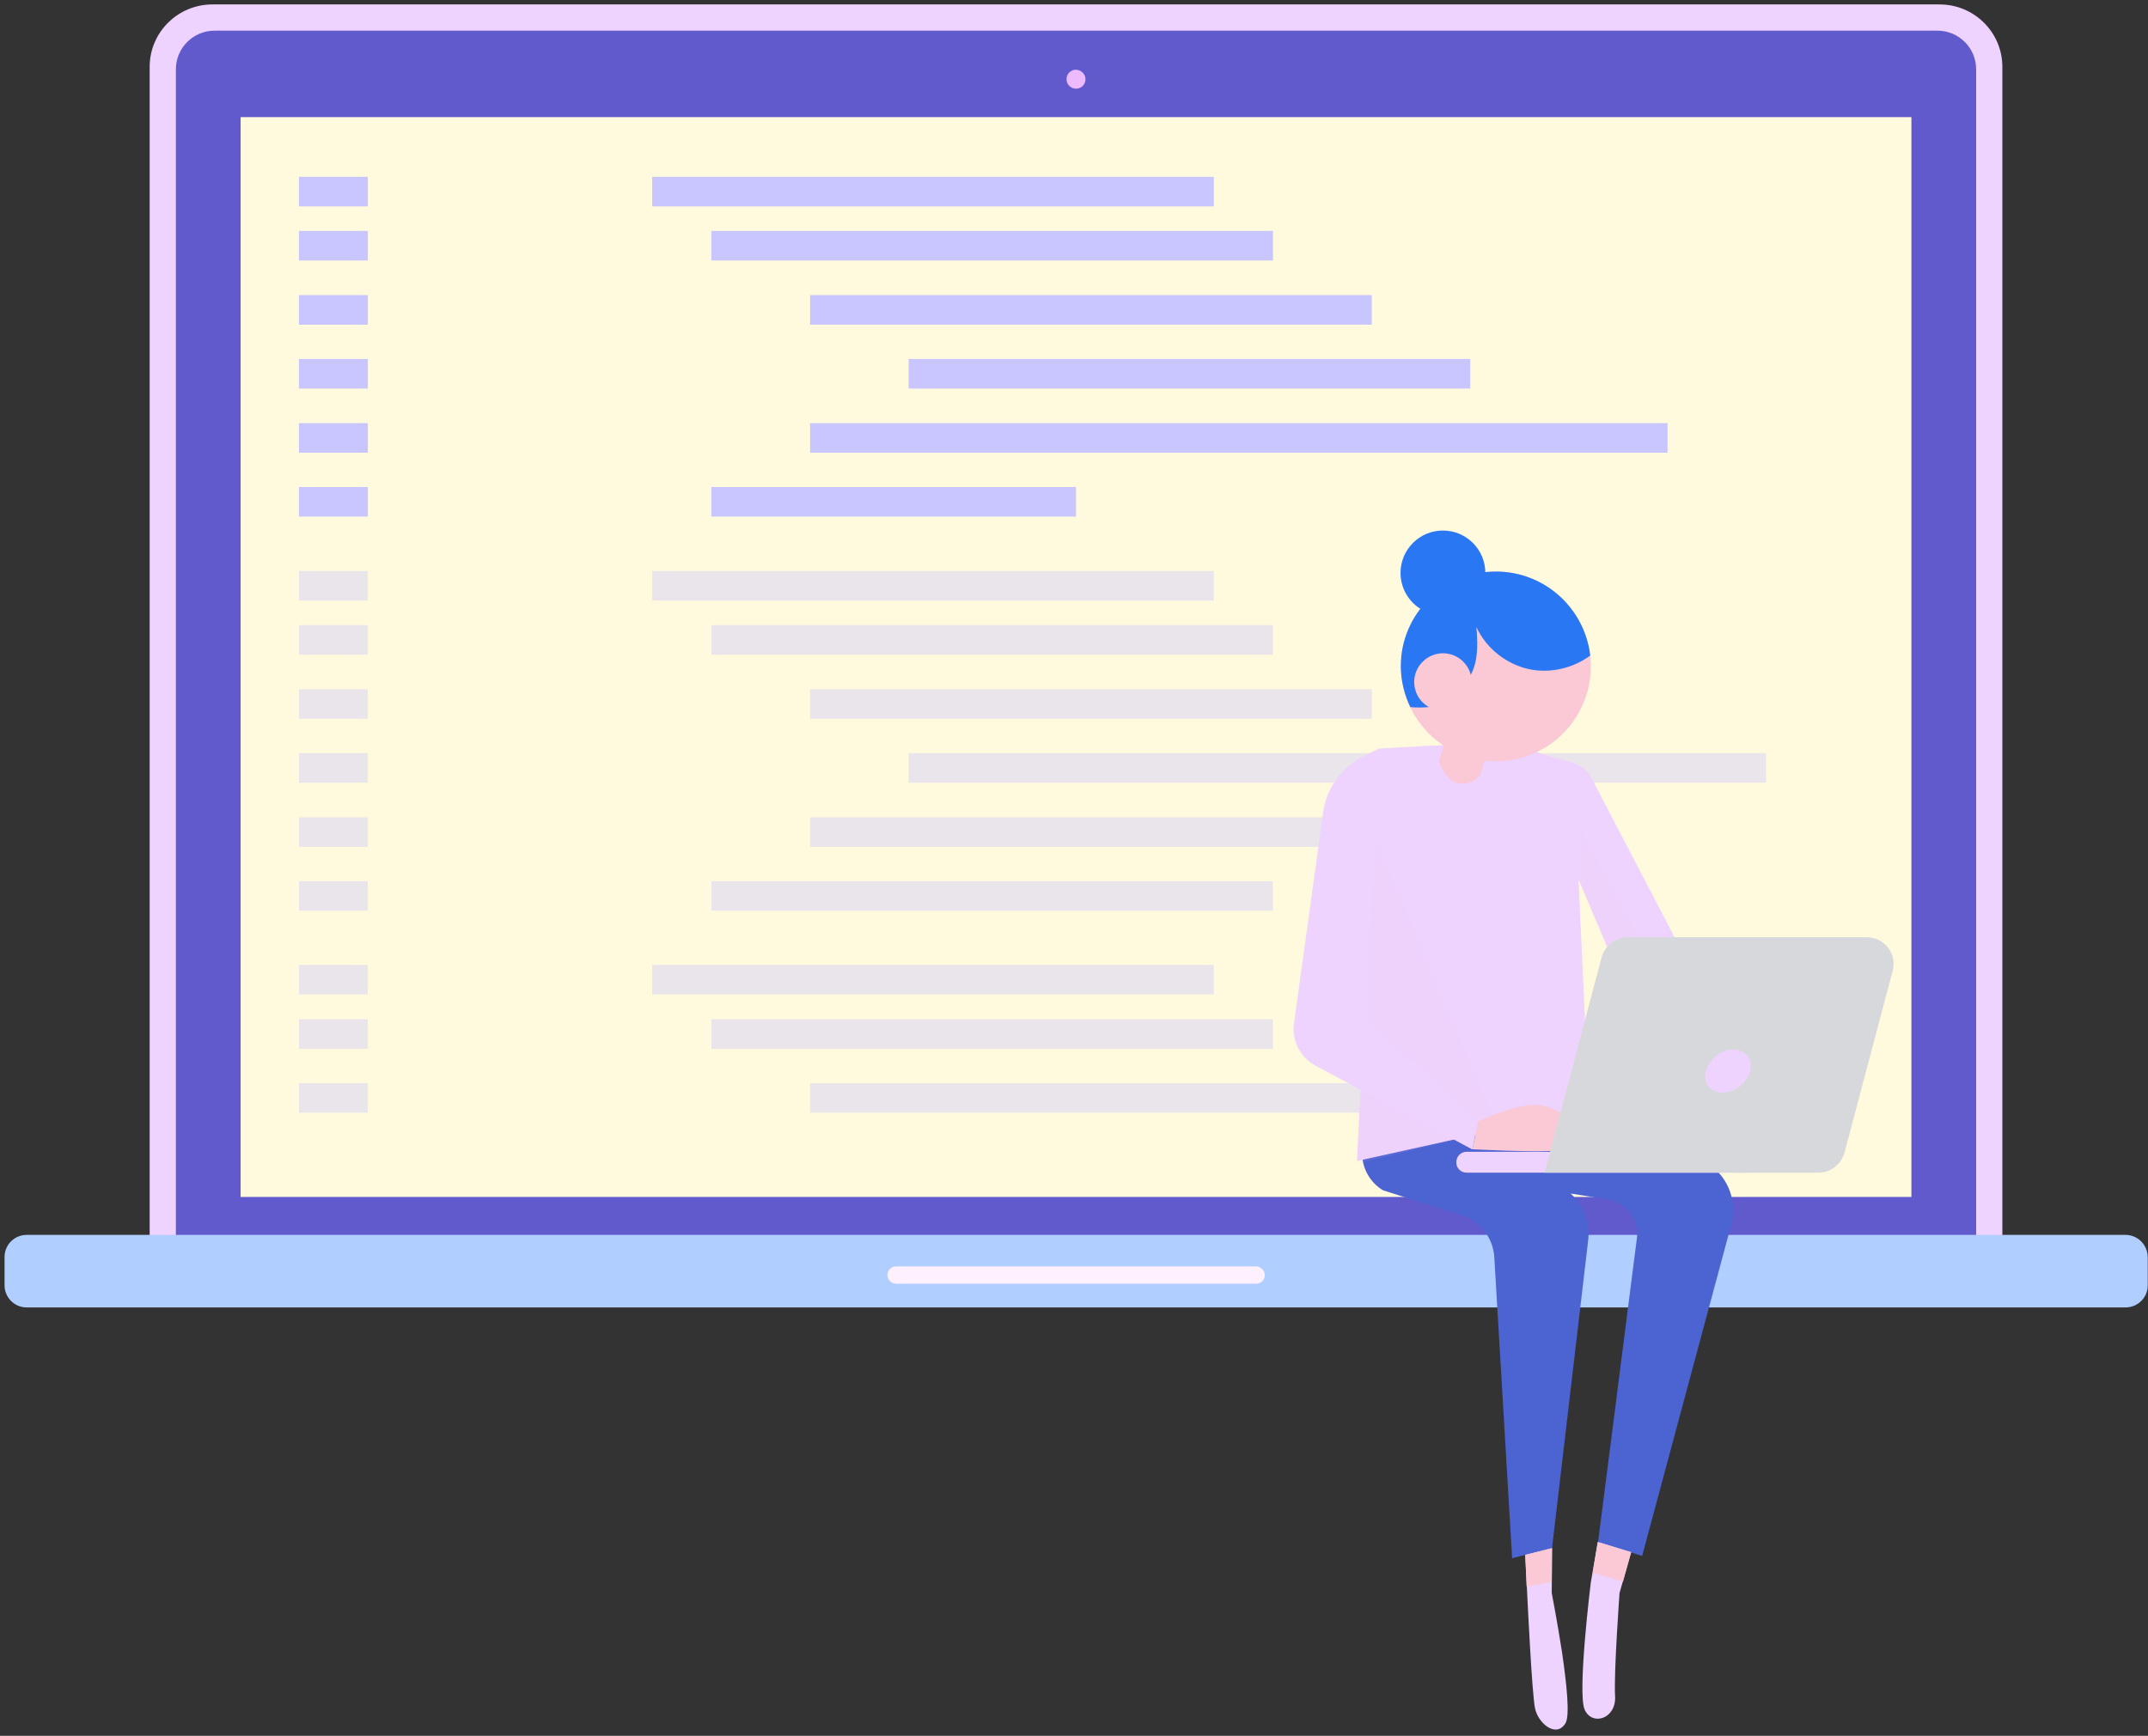 <svg width="360" height="291" viewBox="0 0 360 291" fill="none" xmlns="http://www.w3.org/2000/svg">
<rect x="0" y="0" width="360" height="291" fill="#333333" stroke="none"/>
<g clip-path="url(#clip0_1205_2510)">
<path d="M325.071 0.743H35.604C29.805 0.743 25.082 5.419 25.082 11.218V210.571H335.593V11.218C335.593 5.419 330.87 0.743 325.071 0.743Z" fill="#EED2FF"/>
<path d="M324.696 5.139H35.978C32.377 5.139 29.477 8.038 29.477 11.639V207.625H331.197V11.639C331.197 8.038 328.297 5.139 324.696 5.139Z" fill="#605ACD"/>
<path d="M40.327 19.636H320.347V200.658H40.327V19.636Z" fill="#FFFADE"/>
<path d="M181.927 13.275C181.927 14.164 181.226 14.866 180.337 14.866C179.449 14.866 178.747 14.164 178.747 13.275C178.747 12.387 179.449 11.685 180.337 11.685C181.226 11.732 181.927 12.434 181.927 13.275Z" fill="#EDBAFF"/>
<path d="M75.446 29.643H103.504V34.6H75.446V29.643Z" fill="#FFFADE"/>
<path d="M50.1 29.643H61.651V34.6H50.1V29.643ZM50.1 38.715H61.651V43.672H50.1V38.715ZM50.1 49.471H61.651V54.428H50.1V49.471ZM50.1 60.18H61.651V65.137H50.1V60.18ZM50.1 70.935H61.651V75.892H50.1V70.935ZM50.1 81.644H61.651V86.601H50.1V81.644ZM109.303 29.643H203.438V34.6H109.303V29.643Z" fill="#C8C5FF"/>
<path d="M85.36 38.715H113.419V43.672H85.36V38.715Z" fill="#FFFADE"/>
<path d="M119.216 38.715H213.352V43.672H119.216V38.715Z" fill="#C8C5FF"/>
<path d="M101.914 49.471H129.972V54.427H101.914V49.471Z" fill="#FFFADE"/>
<path d="M135.771 49.471H229.907V54.427H135.771V49.471Z" fill="#C8C5FF"/>
<path d="M118.421 60.18H146.48V65.137H118.421V60.18Z" fill="#FFFADE"/>
<path d="M152.278 60.18H246.414V65.137H152.278V60.18Z" fill="#C8C5FF"/>
<path d="M101.914 70.935H129.972V75.892H101.914V70.935Z" fill="#FFFADE"/>
<path d="M135.771 70.935H279.476V75.892H135.771V70.935Z" fill="#C8C5FF"/>
<path d="M85.36 81.644H113.419V86.601H85.36V81.644Z" fill="#FFFADE"/>
<path d="M119.216 81.644H180.336V86.601H119.216V81.644Z" fill="#C8C5FF"/>
<path opacity="0.4" d="M75.446 95.72H103.504V100.677H75.446V95.72Z" fill="#FFFADE"/>
<path opacity="0.4" d="M50.1 95.72H61.651V100.677H50.1V95.72ZM50.1 104.792H61.651V109.749H50.1V104.792ZM50.1 115.548H61.651V120.504H50.1V115.548ZM50.1 126.256H61.651V131.213H50.1V126.256ZM50.1 137.012H61.651V141.969H50.1V137.012ZM50.1 147.721H61.651V152.678H50.1V147.721ZM109.303 95.72H203.438V100.677H109.303V95.72Z" fill="#C8C5FF"/>
<path opacity="0.4" d="M85.36 104.792H113.419V109.749H85.36V104.792Z" fill="#FFFADE"/>
<path opacity="0.4" d="M119.216 104.792H213.352V109.749H119.216V104.792Z" fill="#C8C5FF"/>
<path opacity="0.4" d="M101.914 115.548H129.972V120.505H101.914V115.548Z" fill="#FFFADE"/>
<path opacity="0.4" d="M135.771 115.548H229.907V120.505H135.771V115.548Z" fill="#C8C5FF"/>
<path opacity="0.4" d="M75.446 161.75H103.504V166.707H75.446V161.75Z" fill="#FFFADE"/>
<path opacity="0.4" d="M50.1 161.75H61.651V166.707H50.1V161.75ZM50.1 170.869H61.651V175.826H50.1V170.869ZM50.1 181.578H61.651V186.535H50.1V181.578ZM109.303 161.75H203.438V166.707H109.303V161.75Z" fill="#C8C5FF"/>
<path opacity="0.4" d="M85.36 170.869H113.419V175.826H85.36V170.869Z" fill="#FFFADE"/>
<path opacity="0.4" d="M119.216 170.869H213.352V175.826H119.216V170.869Z" fill="#C8C5FF"/>
<path opacity="0.4" d="M101.914 181.578H129.972V186.535H101.914V181.578Z" fill="#FFFADE"/>
<path opacity="0.4" d="M135.771 181.578H229.907V186.535H135.771V181.578Z" fill="#C8C5FF"/>
<path opacity="0.4" d="M118.421 126.257H146.48V131.214H118.421V126.257Z" fill="#FFFADE"/>
<path opacity="0.4" d="M152.278 126.257H295.983V131.214H152.278V126.257Z" fill="#C8C5FF"/>
<path opacity="0.4" d="M101.914 137.012H129.972V141.969H101.914V137.012Z" fill="#FFFADE"/>
<path opacity="0.4" d="M135.771 137.012H229.907V141.969H135.771V137.012Z" fill="#C8C5FF"/>
<path opacity="0.4" d="M85.36 147.721H113.419V152.678H85.36V147.721Z" fill="#FFFADE"/>
<path opacity="0.4" d="M119.216 147.721H213.352V152.678H119.216V147.721Z" fill="#C8C5FF"/>
<path d="M356.215 207.017H4.458C2.448 207.017 0.764 208.654 0.764 210.711V215.481C0.764 217.492 2.401 219.176 4.458 219.176H356.261C358.272 219.176 359.956 217.539 359.956 215.481V210.711C359.909 208.654 358.272 207.017 356.215 207.017Z" fill="#B0CEFF"/>
<path d="M210.499 212.302H150.174C149.379 212.302 148.724 212.956 148.724 213.751C148.724 214.546 149.379 215.201 150.174 215.201H210.546C211.341 215.201 211.995 214.546 211.995 213.751C211.949 212.956 211.294 212.302 210.499 212.302Z" fill="#FFF0FD"/>
<path d="M260.115 259.533L260.069 267.062C260.069 267.062 261.004 271.878 261.799 277.022C262.547 282.166 263.155 287.638 262.36 288.9C260.817 291.426 257.777 288.9 257.263 286.375C256.748 283.85 256 268.091 256 268.091L255.486 257.943L260.115 259.533ZM267.785 258.504L266.616 265.285C266.616 265.285 264.324 283.803 265.587 286.609C266.849 289.415 270.918 288.152 270.684 284.318C270.45 280.53 271.432 267.062 271.432 267.062L273.724 258.925L267.785 258.504Z" fill="#EED2FF"/>
<path d="M264.652 175.966L264.09 184.29L285.602 194.672C289.483 196.776 291.354 201.312 290.091 205.521L275.22 260.842L267.832 258.504L274.332 207.625C274.799 204.492 272.648 201.593 269.515 201.078L261.846 199.862L253.709 191.538L263.155 200.003C265.447 202.06 266.569 205.1 266.148 208.14L260.116 259.533L253.428 261.216L250.436 210.665C250.202 207.438 248.051 204.726 245.011 203.744L231.777 199.535C229.672 198.272 228.363 195.981 228.27 193.502L228.831 175.686L264.652 175.966Z" fill="#4C63D2"/>
<path d="M227.427 194.625L230.981 125.508C230.981 125.508 245.665 124.62 250.061 124.62C252.446 124.62 256.514 125.742 259.741 126.771C262.781 127.753 265.259 127.659 266.755 130.465L290.839 176.668L276.015 178.07L271.058 172.459L273.583 168.671L264.558 147.44L266.335 186.02L227.427 194.625Z" fill="#EED2FF"/>
<path opacity="0.08" d="M264.885 139.023L280.878 167.876L275.921 173.721C275.921 173.721 273.91 174.142 271.993 173.488L271.105 172.459L273.63 168.671L264.604 147.44L264.885 139.023Z" fill="#FAC9D5"/>
<path d="M250.67 145.523C245.806 145.523 236.921 132.85 236.921 127.987C236.921 127.005 237.108 126.069 237.389 125.181C241.925 124.947 247.583 124.667 250.062 124.667C251.138 124.667 252.54 124.9 254.084 125.228C254.364 126.116 254.551 127.005 254.551 127.987C254.505 132.85 255.533 145.523 250.67 145.523Z" fill="#EED2FF"/>
<path opacity="0.08" d="M229.204 137.48L227.427 195.046L251.183 189.341L229.204 137.48Z" fill="#FAC9D5"/>
<path d="M251.512 117.559C251.091 118.4 248.191 129.717 248.191 129.717C248.191 129.717 247.163 131.588 244.684 131.354C242.206 131.167 241.177 127.66 241.177 127.66L245.526 113.443L251.512 117.559Z" fill="#FAC9D5"/>
<path d="M236.266 110.591C236.266 118.4 244.543 127.051 252.353 127.051C260.162 127.051 264.511 118.4 264.511 110.591C264.511 102.781 258.198 96.468 250.389 96.468C242.579 96.421 236.266 102.781 236.266 110.591Z" fill="#FAC9D5"/>
<path d="M253.268 127.415C261.935 126.003 267.816 117.831 266.403 109.165C264.99 100.498 256.819 94.618 248.152 96.03C239.485 97.443 233.605 105.614 235.018 114.281C236.431 122.948 244.602 128.828 253.268 127.415Z" fill="#FAC9D5"/>
<path d="M247.723 187.984C248.331 187.797 253.568 185.225 257.263 185.225C260.957 185.225 265.493 189.154 265.493 189.154C265.493 189.154 266.101 191.211 263.623 190.79C261.144 190.369 263.95 192.333 263.95 192.333C263.95 192.333 263.81 192.427 260.91 192.848C258.011 193.269 246.788 192.661 246.788 192.661L247.723 187.984Z" fill="#FAC9D5"/>
<path d="M230.982 125.555L228.971 171.009L247.677 187.938L246.788 192.708L220.46 178.632C217.935 177.276 216.486 174.47 216.86 171.617L221.676 136.825C222.05 132.476 224.716 128.642 228.597 126.724L230.982 125.555ZM245.806 196.589H293.412V193.082H245.806C244.824 193.082 244.076 193.877 244.076 194.812C244.029 195.794 244.824 196.589 245.806 196.589Z" fill="#EED2FF"/>
<path d="M258.854 196.589H304.775C306.786 196.589 308.563 195.233 309.124 193.269L317.215 162.732C317.963 159.879 315.812 157.12 312.866 157.12H272.789C270.778 157.12 269.001 158.477 268.44 160.441L258.854 196.589Z" fill="#FFFADE"/>
<path opacity="0.22" d="M258.854 196.589H304.775C306.786 196.589 308.563 195.233 309.124 193.269L317.215 162.732C317.963 159.879 315.812 157.12 312.866 157.12H272.789C270.778 157.12 269.001 158.477 268.44 160.441L258.854 196.589Z" fill="#4C63D2"/>
<path d="M285.882 179.567C285.368 181.578 286.631 183.168 288.688 183.168C290.746 183.168 292.803 181.531 293.318 179.567C293.832 177.556 292.57 175.966 290.512 175.966C288.454 175.919 286.397 177.556 285.882 179.567Z" fill="#EED2FF"/>
<path d="M250.716 95.814C258.9 95.814 265.587 101.987 266.523 109.89C263.763 111.947 260.163 112.836 256.749 112.275C252.727 111.573 249.126 108.814 247.443 105.12C247.583 106.897 247.677 108.674 247.396 110.404C247.116 112.134 246.367 113.864 244.964 114.987C244.871 113.771 244.731 112.462 244.123 111.386C243.468 110.31 242.112 109.562 240.99 110.03C240.148 110.357 239.633 111.199 239.493 112.087C239.353 112.976 239.587 113.864 239.914 114.706C240.428 116.016 241.177 117.231 242.112 118.214C240.241 118.494 238.231 118.728 236.36 118.541C235.378 116.436 234.77 114.145 234.77 111.667C234.77 102.922 241.925 95.814 250.716 95.814Z" fill="#2A77F4"/>
<path d="M237.015 114.332C237.015 116.997 239.166 119.148 241.831 119.148C244.497 119.148 246.648 116.997 246.648 114.332C246.648 111.666 244.497 109.515 241.831 109.515C239.213 109.515 237.015 111.666 237.015 114.332ZM267.785 258.504L266.943 263.601L271.994 265.191L273.397 260.188L267.785 258.504ZM260.069 265.191L255.86 265.986L255.627 260.655L260.116 259.533L260.069 265.191Z" fill="#FAC9D5"/>
<path d="M241.831 103.155C245.756 103.155 248.939 99.973 248.939 96.047C248.939 92.122 245.756 88.939 241.831 88.939C237.905 88.939 234.723 92.122 234.723 96.047C234.723 99.973 237.905 103.155 241.831 103.155Z" fill="#2A77F4"/>
</g>
<defs>
<clipPath id="clip0_1205_2510">
<rect width="360" height="290.811" fill="white" transform="translate(0 0.094)"/>
</clipPath>
</defs>
</svg>
